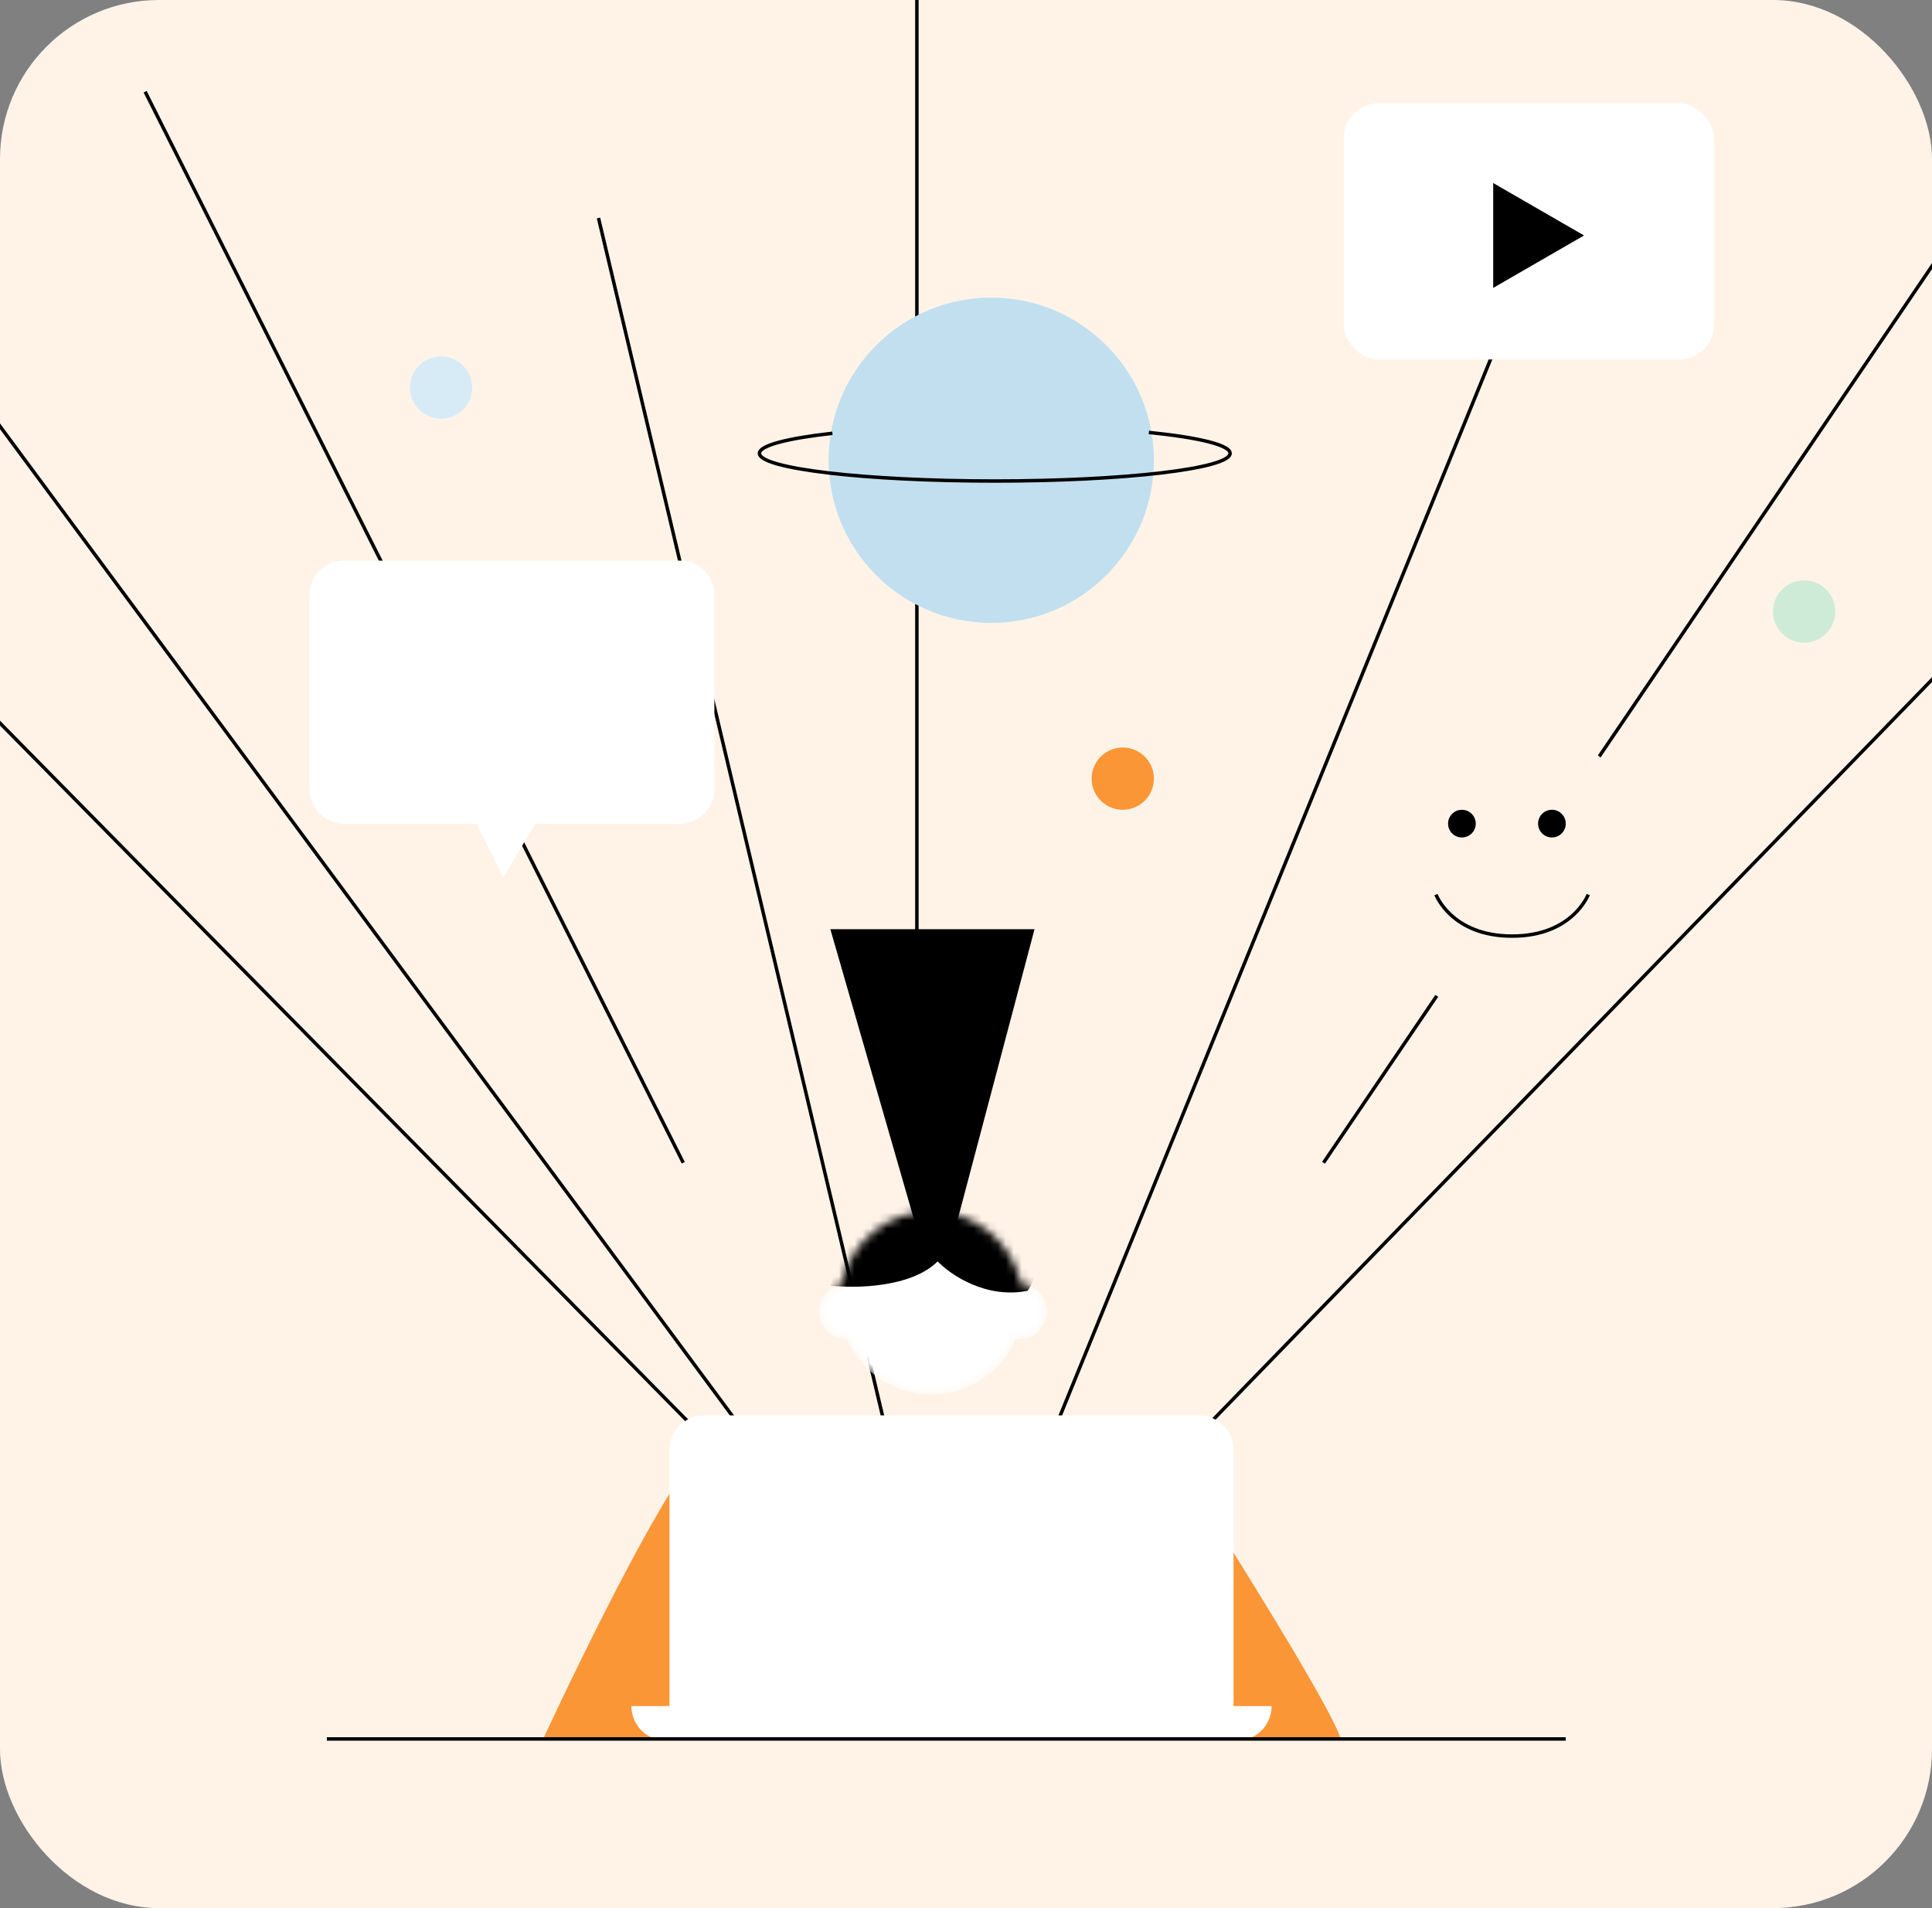 <?xml version="1.0" encoding="UTF-8"?> <svg xmlns="http://www.w3.org/2000/svg" width="243" height="240" viewBox="0 0 243 240" fill="none"><rect x="0" y="0" width="243" height="240" fill="#808080" stroke="none"/> <g clip-path="url(#clip0_1315_9285)"> <rect width="243" height="240" rx="20" fill="#FFF3E8"></rect> <path d="M88.334 180.638L-54 36.128M93.992 180.638L-6.338 45.051M18.255 11.535L85.94 146.251M75.276 27.422L113.362 188.037M115.321 0V138.199M132.296 180.638L189.752 39.61M166.465 146.251L265.707 0M150.578 180.638L297.7 29.163" stroke="black" stroke-width="0.435"></path> <path d="M68.309 218.725H89.419H168.639C167.594 215.068 155.145 195.147 149.052 185.644C130.045 184.265 91.247 181.813 88.114 183.032C84.98 184.251 73.604 207.335 68.309 218.725Z" fill="#FB9637"></path> <path fill-rule="evenodd" clip-rule="evenodd" d="M88.556 178.027C86.152 178.027 84.203 179.975 84.203 182.379V214.589H79.414C79.414 216.993 81.363 218.942 83.767 218.942H88.519C88.532 218.942 88.544 218.942 88.556 218.942H150.8C150.812 218.942 150.824 218.942 150.836 218.942H155.587C157.991 218.942 159.939 216.993 159.939 214.589H155.152V182.379C155.152 179.975 153.204 178.027 150.8 178.027H88.556Z" fill="white"></path> <mask id="mask0_1315_9285" style="mask-type:alpha" maskUnits="userSpaceOnUse" x="103" y="152" width="29" height="24"> <path fill-rule="evenodd" clip-rule="evenodd" d="M127.749 168.416C125.987 172.531 121.9 175.415 117.14 175.415C112.393 175.415 108.316 172.547 106.546 168.45C106.525 168.45 106.504 168.45 106.482 168.45C104.559 168.45 103 166.891 103 164.968C103 163.264 104.225 161.845 105.842 161.545C106.922 156.294 111.57 152.345 117.14 152.345C122.691 152.345 127.327 156.267 128.427 161.491C130.265 161.586 131.726 163.107 131.726 164.968C131.726 166.891 130.167 168.45 128.244 168.45C128.076 168.45 127.911 168.439 127.749 168.416Z" fill="white"></path> </mask> <g mask="url(#mask0_1315_9285)"> <path fill-rule="evenodd" clip-rule="evenodd" d="M127.749 168.416C125.987 172.531 121.9 175.415 117.14 175.415C112.393 175.415 108.316 172.547 106.546 168.45C106.525 168.45 106.504 168.45 106.482 168.45C104.559 168.45 103 166.891 103 164.968C103 163.264 104.225 161.845 105.842 161.545C106.922 156.294 111.57 152.345 117.14 152.345C122.691 152.345 127.327 156.267 128.427 161.491C130.265 161.586 131.726 163.107 131.726 164.968C131.726 166.891 130.167 168.45 128.244 168.45C128.076 168.45 127.911 168.439 127.749 168.416Z" fill="white"></path> <path d="M117.931 158.657C114.623 161.965 107.557 162.067 104.438 161.704L108.137 151.257L122.501 149.734C124.46 150.604 128.465 152.737 128.813 154.304C129.248 156.263 131.424 159.31 129.248 162.357C124.025 163.401 119.527 160.326 117.931 158.657Z" fill="black"></path> </g> <path d="M104.438 116.871L115.102 153.869H120.325L130.119 116.871H104.438Z" fill="black"></path> <line x1="41.109" y1="218.724" x2="196.937" y2="218.724" stroke="black" stroke-width="0.435"></line> <circle cx="141.218" cy="97.936" r="3.917" fill="#FB9637"></circle> <circle cx="55.476" cy="48.751" r="3.917" fill="#D7EBF6"></circle> <circle cx="226.917" cy="76.917" r="3.917" fill="#CDEBD6"></circle> <circle cx="189.535" cy="109.254" r="18.281" fill="#FFF3E8"></circle> <circle cx="183.874" cy="103.595" r="1.741" fill="black"></circle> <circle cx="195.194" cy="103.595" r="1.741" fill="black"></circle> <path d="M180.609 112.518C180.609 112.518 182.568 117.741 190.185 117.741C197.803 117.741 199.761 112.518 199.761 112.518" stroke="black" stroke-width="0.435"></path> <path fill-rule="evenodd" clip-rule="evenodd" d="M43.279 70.514C40.875 70.514 38.926 72.463 38.926 74.867V99.242C38.926 101.646 40.875 103.594 43.279 103.594H59.925L63.298 110.341L67.346 103.594H85.5C87.904 103.594 89.853 101.646 89.853 99.242V74.867C89.853 72.463 87.904 70.514 85.5 70.514H43.279Z" fill="white"></path> <circle cx="124.677" cy="57.891" r="20.458" fill="#C1DFEF"></circle> <path d="M104.696 54.5C99.042 55.134 95.519 56.029 95.519 57.02C95.519 58.944 108.771 60.503 125.118 60.503C141.465 60.503 154.717 58.944 154.717 57.02C154.717 55.969 150.758 55.027 144.5 54.389" stroke="black" stroke-width="0.435"></path> <rect x="169" y="13" width="46.574" height="32.21" rx="4.353" fill="white"></rect> <path d="M199.234 29.617L187.808 36.214L187.808 23.02L199.234 29.617Z" fill="black"></path> </g> <defs> <clipPath id="clip0_1315_9285"> <rect width="243" height="240" fill="white"></rect> </clipPath> </defs> </svg> 